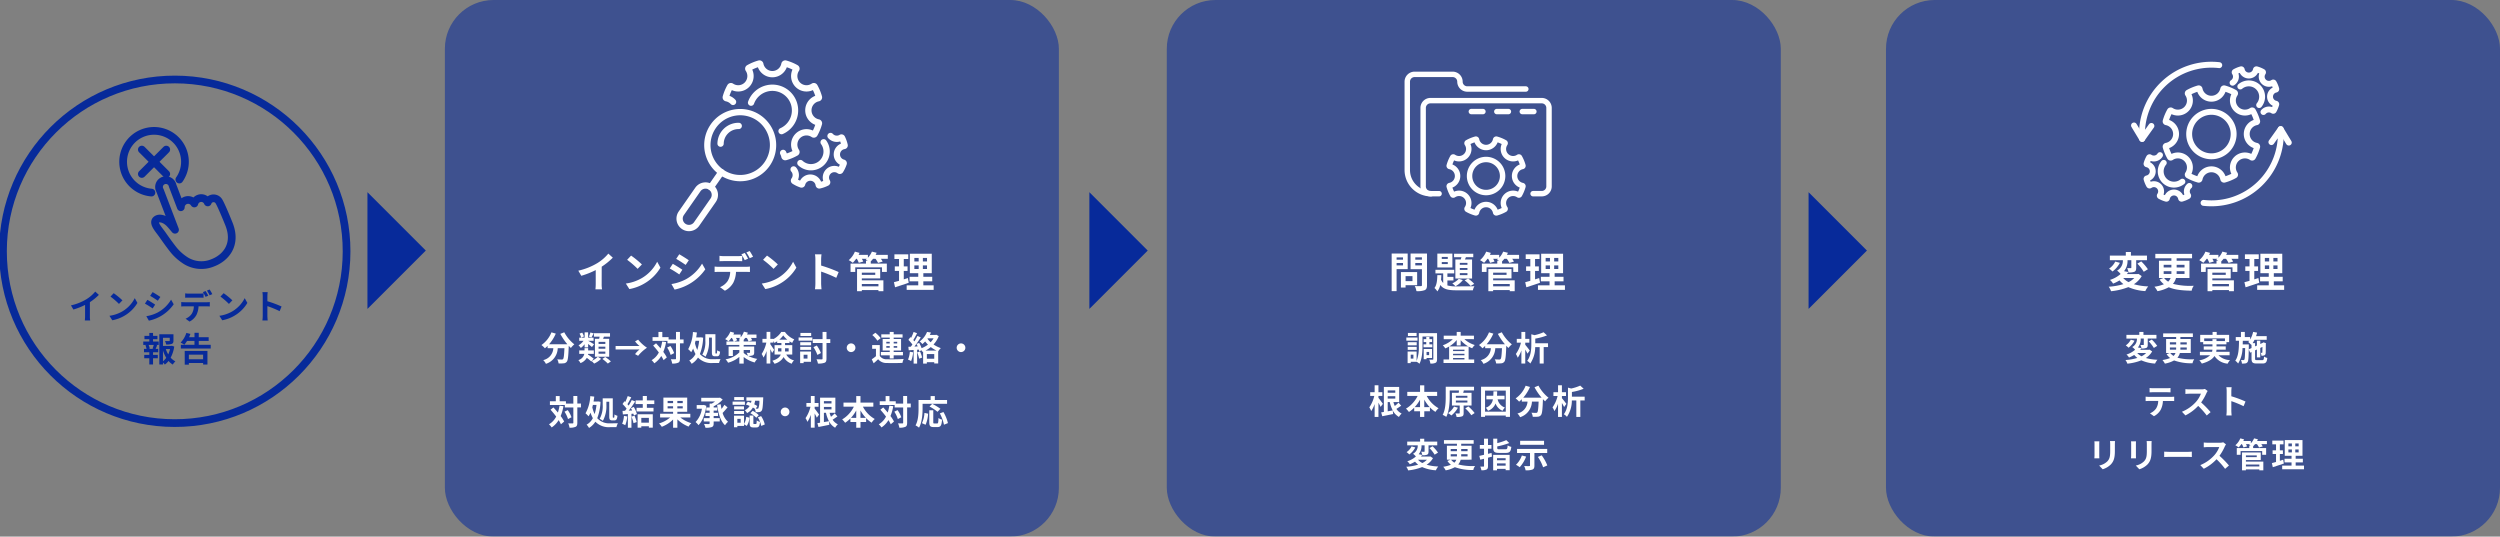 <svg xmlns="http://www.w3.org/2000/svg" xmlns:xlink="http://www.w3.org/1999/xlink" width="832.149" height="178.611" viewBox="0 0 832.149 178.611">
  <rect x="0" y="0" width="832.149" height="178.611" fill="#808080" stroke="none"/>
  <defs>
    <clipPath id="clip-path">
      <rect id="長方形_4863" data-name="長方形 4863" width="832.149" height="178.611" fill="none"/>
    </clipPath>
    <clipPath id="clip-path-2">
      <rect id="長方形_4862" data-name="長方形 4862" width="832.148" height="178.611" fill="none"/>
    </clipPath>
    <clipPath id="clip-path-3">
      <rect id="長方形_4857" data-name="長方形 4857" width="204.376" height="178.611" fill="none"/>
    </clipPath>
    <clipPath id="clip-path-5">
      <rect id="長方形_4861" data-name="長方形 4861" width="204.377" height="178.611" fill="none"/>
    </clipPath>
  </defs>
  <g id="img_function_fig_1" clip-path="url(#clip-path)">
    <g id="グループ_37696" data-name="グループ 37696">
      <g id="グループ_37695" data-name="グループ 37695" clip-path="url(#clip-path-2)">
        <g id="グループ_37688" data-name="グループ 37688" transform="translate(148.08)" opacity="0.55">
          <g id="グループ_37687" data-name="グループ 37687">
            <g id="グループ_37686" data-name="グループ 37686" clip-path="url(#clip-path-3)">
              <rect id="長方形_4856" data-name="長方形 4856" width="204.376" height="178.611" rx="16.222" transform="translate(0)" fill="#072a9a"/>
            </g>
          </g>
        </g>
        <path id="パス_102386" data-name="パス 102386" d="M36.939,134.036a7.73,7.73,0,0,0,.1,1.479H35.256a12.567,12.567,0,0,0,.079-1.479v-3.7a22.027,22.027,0,0,1-3.884,1.536l-.813-1.378a17.32,17.32,0,0,0,5.138-2.044,11.909,11.909,0,0,0,2.947-2.552l1.209,1.1a18.443,18.443,0,0,1-2.993,2.428Z" transform="translate(-7.02 -28.844)" fill="#072a9a"/>
        <path id="パス_102387" data-name="パス 102387" d="M51.577,132.639a10.709,10.709,0,0,0,4.11-4.393l.881,1.592a12.013,12.013,0,0,1-4.178,4.178,12.231,12.231,0,0,1-4.19,1.593l-.948-1.491a11.629,11.629,0,0,0,4.325-1.479m0-3.659-1.152,1.186a23.53,23.53,0,0,0-2.823-2.439l1.062-1.129a23.788,23.788,0,0,1,2.913,2.383" transform="translate(-10.826 -29.005)" fill="#072a9a"/>
        <path id="パス_102388" data-name="パス 102388" d="M65.976,130.3l-.824,1.264a29.621,29.621,0,0,0-2.575-1.6L63.4,128.7c.757.406,2,1.186,2.575,1.593m.915,2.586a11.513,11.513,0,0,0,4.393-4.234l.87,1.536a13.4,13.4,0,0,1-8.266,5.454l-.846-1.49a12.557,12.557,0,0,0,3.851-1.265m.824-5.138L66.868,129c-.632-.44-1.806-1.208-2.552-1.626l.824-1.243c.745.418,1.987,1.209,2.575,1.615" transform="translate(-14.337 -28.898)" fill="#072a9a"/>
        <path id="パス_102389" data-name="パス 102389" d="M86.736,129.247a8.474,8.474,0,0,0,1.028-.068v1.468c-.282-.022-.712-.034-1.028-.034H84.014a7.156,7.156,0,0,1-.723,2.9,5.416,5.416,0,0,1-2.269,2.169l-1.321-.961a4.611,4.611,0,0,0,2.044-1.614,4.863,4.863,0,0,0,.7-2.5H79.34c-.328,0-.769.023-1.085.045v-1.479a8.545,8.545,0,0,0,1.085.068Zm-5.962-1.536c-.384,0-.87.011-1.209.034v-1.457a8.484,8.484,0,0,0,1.209.09h3.693a8.891,8.891,0,0,0,1.22-.09v1.457c-.384-.023-.824-.034-1.22-.034Zm5.578-.26a15.444,15.444,0,0,0-.892-1.57l.9-.373c.282.418.678,1.129.892,1.547Zm1.355-.52a13.282,13.282,0,0,0-.9-1.558L87.7,125a15.085,15.085,0,0,1,.9,1.536Z" transform="translate(-17.929 -28.639)" fill="#072a9a"/>
        <path id="パス_102390" data-name="パス 102390" d="M99.048,132.639a10.709,10.709,0,0,0,4.11-4.393l.881,1.592a12.013,12.013,0,0,1-4.178,4.178,12.231,12.231,0,0,1-4.19,1.593l-.948-1.491a11.629,11.629,0,0,0,4.325-1.479m0-3.659L97.9,130.166a23.529,23.529,0,0,0-2.823-2.439l1.062-1.129a23.789,23.789,0,0,1,2.913,2.383" transform="translate(-21.702 -29.005)" fill="#072a9a"/>
        <path id="パス_102391" data-name="パス 102391" d="M119.036,132.478a32.751,32.751,0,0,0-4.076-1.683v3.2c0,.327.056,1.117.1,1.569H113.3a12.2,12.2,0,0,0,.113-1.569V127.51a7.91,7.91,0,0,0-.113-1.366h1.761a12.192,12.192,0,0,0-.1,1.366v1.66a36.877,36.877,0,0,1,4.72,1.751Z" transform="translate(-25.959 -28.901)" fill="#072a9a"/>
        <path id="パス_102392" data-name="パス 102392" d="M65.112,146.616H67v1.13h-.937l.44.113c-.192.418-.361.858-.52,1.2h.847v1.13H65.112v.87H66.7v1.129H65.112v2.055H63.87v-2.055H62.188v-1.129H63.87v-.87H62.1v-1.13h.847a6.463,6.463,0,0,0-.372-1.208l.406-.1H61.86v-1.13h2.01v-.778H62.255V144.73H63.87v-.982h1.243v.982H66.58v1.108H65.112Zm-.159,2.339c.125-.339.294-.825.4-1.209H63.633a4.8,4.8,0,0,1,.395,1.209l-.361.1h1.648Zm7.216-.656a11.545,11.545,0,0,1-1.186,3.693,5.417,5.417,0,0,0,1.57,1.231,4.645,4.645,0,0,0-.87,1.061,5.906,5.906,0,0,1-1.411-1.2,6.187,6.187,0,0,1-1.231,1.207,3.889,3.889,0,0,0-.621-.7v.666H67.2V144.2H71.91v2.123c0,.576-.124.9-.565,1.083a5.22,5.22,0,0,1-1.863.192,4.57,4.57,0,0,0-.384-1.152c.553.023,1.175.023,1.344.023s.226-.046.226-.17v-.927H68.421v2.7h2.721l.226-.056Zm-3.749,4.89a5.839,5.839,0,0,0,1.084-1.151,11.162,11.162,0,0,1-1.084-2.439Zm.948-4.054a8.524,8.524,0,0,0,.8,1.751,8.2,8.2,0,0,0,.6-1.751Z" transform="translate(-14.173 -32.935)" fill="#072a9a"/>
        <path id="パス_102393" data-name="パス 102393" d="M88,147.7v1.242H78.055V147.7h4.54v-1.3H80.133a7.876,7.876,0,0,1-.927,1.276,7.76,7.76,0,0,0-1.23-.711,8.086,8.086,0,0,0,1.92-3.23l1.344.339a10.058,10.058,0,0,1-.44,1.1h1.8V143.7h1.423v1.469h3.3v1.23h-3.3v1.3Zm-8.65,2.044h7.565v4.528H85.474v-.52H80.731v.553H79.354Zm1.378,2.767h4.742v-1.525H80.731Z" transform="translate(-17.865 -32.925)" fill="#072a9a"/>
        <path id="パス_102394" data-name="パス 102394" d="M257.478,119.565a9.592,9.592,0,0,0,.126,1.829H255.4a15.742,15.742,0,0,0,.1-1.829v-4.58a27.221,27.221,0,0,1-4.8,1.9l-1-1.7a21.457,21.457,0,0,0,6.353-2.528,14.7,14.7,0,0,0,3.643-3.155l1.495,1.354a22.848,22.848,0,0,1-3.7,3Z" transform="translate(-57.207 -25.087)" fill="#fff"/>
        <path id="パス_102395" data-name="パス 102395" d="M275.577,117.838a13.24,13.24,0,0,0,5.082-5.432l1.089,1.969a14.854,14.854,0,0,1-5.166,5.166,15.122,15.122,0,0,1-5.18,1.969l-1.173-1.843a14.4,14.4,0,0,0,5.348-1.829m0-4.524-1.425,1.465a29.03,29.03,0,0,0-3.491-3.016l1.313-1.4a29.305,29.305,0,0,1,3.6,2.946" transform="translate(-61.913 -25.287)" fill="#fff"/>
        <path id="パス_102396" data-name="パス 102396" d="M293.38,114.94l-1.018,1.564a36.819,36.819,0,0,0-3.184-1.983l1.019-1.549c.935.5,2.471,1.465,3.183,1.968m1.132,3.2a14.229,14.229,0,0,0,5.431-5.236l1.075,1.9a16.57,16.57,0,0,1-10.221,6.744L289.75,119.7a15.489,15.489,0,0,0,4.762-1.564m1.019-6.353-1.047,1.55c-.782-.545-2.235-1.494-3.156-2.011l1.019-1.536c.921.516,2.458,1.494,3.184,2" transform="translate(-66.255 -25.154)" fill="#fff"/>
        <path id="パス_102397" data-name="パス 102397" d="M319.047,113.644a10.48,10.48,0,0,0,1.271-.084v1.815c-.349-.028-.88-.042-1.271-.042h-3.365a8.846,8.846,0,0,1-.893,3.588,6.7,6.7,0,0,1-2.807,2.681l-1.634-1.187a5.7,5.7,0,0,0,2.528-2,6,6,0,0,0,.866-3.086H309.9c-.4,0-.949.028-1.341.056V113.56a10.564,10.564,0,0,0,1.341.084Zm-7.372-1.9c-.474,0-1.075.014-1.494.042v-1.8a10.408,10.408,0,0,0,1.494.112h4.566a10.9,10.9,0,0,0,1.508-.112v1.8c-.474-.028-1.019-.042-1.508-.042Zm6.9-.321a19.155,19.155,0,0,0-1.1-1.941l1.117-.46c.349.516.838,1.4,1.1,1.913Zm1.676-.642a16.41,16.41,0,0,0-1.117-1.927l1.1-.46a18.544,18.544,0,0,1,1.117,1.9Z" transform="translate(-70.695 -24.835)" fill="#fff"/>
        <path id="パス_102398" data-name="パス 102398" d="M334.27,117.838a13.241,13.241,0,0,0,5.082-5.432l1.089,1.969a14.854,14.854,0,0,1-5.166,5.166,15.122,15.122,0,0,1-5.18,1.969l-1.173-1.843a14.4,14.4,0,0,0,5.348-1.829m0-4.524-1.425,1.465a29.03,29.03,0,0,0-3.491-3.016l1.313-1.4a29.3,29.3,0,0,1,3.6,2.946" transform="translate(-75.36 -25.287)" fill="#fff"/>
        <path id="パス_102399" data-name="パス 102399" d="M358.985,117.639a40.411,40.411,0,0,0-5.04-2.081v3.952c0,.405.069,1.382.126,1.941h-2.179a14.9,14.9,0,0,0,.14-1.941V111.5a9.723,9.723,0,0,0-.14-1.69h2.179a15.086,15.086,0,0,0-.126,1.69v2.052a45.648,45.648,0,0,1,5.836,2.165Z" transform="translate(-80.623 -25.158)" fill="#fff"/>
        <path id="パス_102400" data-name="パス 102400" d="M379.475,111.034h-2.3a7.058,7.058,0,0,1,.586.936l-1.536.432a8.211,8.211,0,0,0-.838-1.368h-.809a7.737,7.737,0,0,1-.769.852v.754h5.348V115.4h-1.62v-1.522H368.64V115.4h-1.564V112.64h5.139v-.977h.614c-.251-.14-.517-.265-.7-.348.112-.084.237-.182.349-.28h-1.634a6.986,6.986,0,0,1,.46.922l-1.493.419a8.018,8.018,0,0,0-.629-1.341h-.237a10.452,10.452,0,0,1-1.117,1.341,8.733,8.733,0,0,0-1.354-.893,7.489,7.489,0,0,0,2.052-2.835l1.55.419c-.1.223-.21.446-.321.67h3.1v.935a6.433,6.433,0,0,0,1.327-2.024l1.578.377q-.147.356-.336.712h4.049Zm-8.643,7.177h7.178v3.6h-1.648v-.377h-5.53v.377H369.24v-7.358h7.707v3.114h-6.116Zm0-1.829H375.3v-.726h-4.468Zm0,3.826h5.53v-.782h-5.53Z" transform="translate(-83.965 -24.892)" fill="#fff"/>
        <path id="パス_102401" data-name="パス 102401" d="M390.914,119.215c-1.536.545-3.211,1.075-4.551,1.509l-.378-1.69c.489-.126,1.062-.28,1.7-.461v-3.281h-1.41V113.77h1.41v-2.458h-1.536v-1.55h4.608v1.55h-1.494v2.458h1.257v1.522h-1.257v2.792c.461-.14.922-.279,1.368-.432Zm8.294.852v1.508h-8.979v-1.508h3.854V118.74h-2.89v-1.494h2.89v-1.2h-2.792v-6.492h7.288v6.492h-2.805v1.2h2.96v1.494h-2.96v1.327Zm-6.422-7.945h1.438v-1.159h-1.438Zm0,2.514h1.438v-1.2h-1.438ZM397,110.963H395.62v1.159H397Zm0,2.471H395.62v1.2H397Z" transform="translate(-88.434 -25.1)" fill="#fff"/>
        <path id="パス_102402" data-name="パス 102402" d="M241.38,143.472a13.009,13.009,0,0,0,3.354,4.02,6.425,6.425,0,0,0-1.141,1.208c-.237-.214-.474-.463-.722-.722v.079c-.125,3.41-.26,4.743-.655,5.217a1.361,1.361,0,0,1-1.028.53,11.15,11.15,0,0,1-1.705.034,3.253,3.253,0,0,0-.44-1.355c.621.045,1.208.057,1.49.057a.525.525,0,0,0,.452-.158c.226-.237.35-1.243.452-3.6h-2.225a5.632,5.632,0,0,1-3.941,5.194,4.494,4.494,0,0,0-.892-1.242,4.278,4.278,0,0,0,3.365-3.952h-1.908v-.791a8.551,8.551,0,0,1-.9.813,8.133,8.133,0,0,0-1.152-1.084,9.364,9.364,0,0,0,3.331-4.224l1.445.418a13.557,13.557,0,0,1-2.236,3.558h6.1a19.15,19.15,0,0,1-2.36-3.467Z" transform="translate(-53.562 -32.871)" fill="#fff"/>
        <path id="パス_102403" data-name="パス 102403" d="M254.159,153.017a6.591,6.591,0,0,0,2.044-1.4l1.1.7a8.08,8.08,0,0,1-2.327,1.58,7.433,7.433,0,0,0-.846-.846l-.124.136a15.087,15.087,0,0,0-1.469-1.2,4.047,4.047,0,0,1-2.1,1.75,4.043,4.043,0,0,0-.712-.994,2.828,2.828,0,0,0,1.987-2.078h-1.694v-1.152h1.761v-.768h1.208v.768h1.886v1.152H252.95c-.011.068-.022.146-.034.214a16.33,16.33,0,0,1,1.92,1.4Zm-2.349-5.567a5.967,5.967,0,0,1-1.265,1.243,5.1,5.1,0,0,0-.768-.87,5.493,5.493,0,0,0,1.66-1.5h-1.422v-1.05h1.8v-1.784h1.163v1.784h1.818v1.05H253c.463.237,1.637.937,1.942,1.141l-.7.937c-.282-.271-.8-.678-1.264-1.039v1.152H251.81Zm-1.175-2.2a4.31,4.31,0,0,0-.53-1.321l.9-.339a4.912,4.912,0,0,1,.576,1.287Zm4.2-1.411c-.271.52-.531,1.016-.757,1.366l-.858-.282a7.8,7.8,0,0,0,.508-1.378Zm1.806,1.818c.068-.237.113-.486.158-.722h-1.886v-1.141h5.352v1.141h-2.021c-.1.248-.2.5-.293.722h2.032v5.951h-4.742v-5.951Zm2.067,1.005h-2.259v.689h2.259Zm0,1.615h-2.259v.689h2.259Zm0,1.626h-2.259v.712h2.259Zm-.034,1.8a14.9,14.9,0,0,1,1.875,1.468l-1.017.723a13.007,13.007,0,0,0-1.806-1.536Z" transform="translate(-57.214 -32.875)" fill="#fff"/>
        <path id="パス_102404" data-name="パス 102404" d="M265.808,148.776h7.983a7.569,7.569,0,0,1-1.5-1.547l1.017-.564a13.246,13.246,0,0,0,2.947,2.687,13.246,13.246,0,0,0-2.947,2.687l-1.017-.564a7.569,7.569,0,0,1,1.5-1.547h-7.983Z" transform="translate(-60.9 -33.603)" fill="#fff"/>
        <path id="パス_102405" data-name="パス 102405" d="M286.175,146.687a15.418,15.418,0,0,1-.926,3.286,11.156,11.156,0,0,1,1.163,1.83l-1.073.914a10.5,10.5,0,0,0-.768-1.389,7.584,7.584,0,0,1-2.315,2.439,5.867,5.867,0,0,0-.9-1.05,6.273,6.273,0,0,0,2.406-2.563c-.6-.8-1.265-1.6-1.886-2.293l.96-.756c.486.52,1.005,1.1,1.491,1.694a13.2,13.2,0,0,0,.542-2.281Zm5.827.418h-1.208v5.082c0,.756-.136,1.152-.565,1.366a4.5,4.5,0,0,1-2.033.294,5.509,5.509,0,0,0-.429-1.445c.632.034,1.242.022,1.434.022s.271-.056.271-.237v-5.082h-2.835v-.813H281.67V145.05h1.964v-1.728h1.287v1.728h2.089v.768h2.462v-2.507h1.321v2.507H292Zm-4.4.892a8.872,8.872,0,0,1,1.253,2.383l-1.163.6a9.4,9.4,0,0,0-1.163-2.461Z" transform="translate(-64.462 -32.834)" fill="#fff"/>
        <path id="パス_102406" data-name="パス 102406" d="M302.127,145.24a16.7,16.7,0,0,1-1.084,5.454,5.37,5.37,0,0,0,4.4,1.705c.463,0,1.931,0,2.484-.023a4.911,4.911,0,0,0-.5,1.3h-2.055a6.21,6.21,0,0,1-4.958-1.818,6.436,6.436,0,0,1-2.111,2.088,4.621,4.621,0,0,0-.8-1.095,5.152,5.152,0,0,0,2.078-2.169,10.223,10.223,0,0,1-.779-1.829,7.728,7.728,0,0,1-.655,1.22,8.47,8.47,0,0,0-1.005-1.005,12.926,12.926,0,0,0,1.581-5.714l1.333.158c-.068.553-.147,1.1-.237,1.637h1.265l.237-.034Zm-2.529,1.038c-.056.271-.124.531-.192.791a10.305,10.305,0,0,0,.768,2.258,14.787,14.787,0,0,0,.621-3.049Zm4.494-.09a10.4,10.4,0,0,1-1.174,5.4,4.437,4.437,0,0,0-1.073-.678,8.7,8.7,0,0,0,1.016-4.732v-2.089h3.354v5.985c0,.4.022.44.146.44h.237c.124,0,.158-.214.18-1.062a3.36,3.36,0,0,0,.983.441c-.09,1.152-.373,1.547-1.051,1.547h-.61c-.87,0-1.062-.339-1.062-1.367v-4.856h-.948Z" transform="translate(-68.08 -32.844)" fill="#fff"/>
        <path id="パス_102407" data-name="パス 102407" d="M322.78,150.1c0,.565-.113.836-.52,1.005a4.165,4.165,0,0,1-1.5.17,11.075,11.075,0,0,0,3.027,1,6.13,6.13,0,0,0-.847,1.186,9.7,9.7,0,0,1-3.659-1.829v2.213h-1.445V151.6a9.58,9.58,0,0,1-3.749,1.942,5.458,5.458,0,0,0-.836-1.129,8.471,8.471,0,0,0,4.584-2.315v-.79h-2.157v2h-1.423v-3.14h3.58v-.542h-4.3v-1.152h2.394a6.986,6.986,0,0,0-.576-1.186h-.192a6.95,6.95,0,0,1-.937,1.129,8.752,8.752,0,0,0-1.119-.734,6.487,6.487,0,0,0,1.728-2.473l1.276.35c-.079.192-.17.406-.271.61h2.439v.926a5.881,5.881,0,0,0,1.073-1.886l1.321.328c-.079.2-.17.418-.271.632h3.139v1.118H321.7a5.076,5.076,0,0,1,.395.779l-1.2.384a5.767,5.767,0,0,0-.576-1.163h-.542a6.255,6.255,0,0,1-.5.655v.53h4.065v1.152h-4.065v.542h3.5Zm-4.946-3.625v-.6h.192c-.124-.079-.237-.147-.338-.2a4.42,4.42,0,0,0,.418-.384h-1.389a7.092,7.092,0,0,1,.384.79l-1.017.4Zm1.445,3.828a7.114,7.114,0,0,0,1.411.937,5.009,5.009,0,0,0-.44-1.005c.372.034.836.022.96.022s.18-.034.18-.158v-.79h-2.111Z" transform="translate(-71.736 -32.811)" fill="#fff"/>
        <path id="パス_102408" data-name="パス 102408" d="M337.069,150.842a3.936,3.936,0,0,0,2.586,1.942,3.189,3.189,0,0,0-.768,1.119,4.779,4.779,0,0,1-2.7-2.225,4.82,4.82,0,0,1-3.038,2.236,5.157,5.157,0,0,0-.712-.994c1.728-.542,2.485-1.276,2.8-2.078h-2.066v-3.117h2.281V147h-1.411v-.576a7.083,7.083,0,0,1-.927.553,5.06,5.06,0,0,0-.327-.654v.542h-1.028v.542c.3.4,1.095,1.6,1.264,1.886l-.678,1.039c-.124-.328-.35-.813-.587-1.287v4.8h-1.243v-4.155a9.042,9.042,0,0,1-1.028,2.168,6.619,6.619,0,0,0-.61-1.2,11.156,11.156,0,0,0,1.559-3.794h-1.3v-1.243h1.378V143.31h1.243v2.315h1.028v.079a7,7,0,0,0,2.619-2.383h1.22a7.147,7.147,0,0,0,3.105,2.473,7.593,7.593,0,0,0-.688,1.175,9.1,9.1,0,0,1-.892-.52V147h-1.491v.723h2.405v3.117Zm-1.626-1.028c.012-.124.012-.26.012-.384v-.678h-1.119v1.062Zm1.976-3.918a7.633,7.633,0,0,1-1.366-1.423,7.229,7.229,0,0,1-1.31,1.423Zm-.756,2.857v.712c0,.113,0,.237-.012.35h1.209v-1.062Z" transform="translate(-75.351 -32.834)" fill="#fff"/>
        <path id="パス_102409" data-name="パス 102409" d="M344.824,145.177h4.584v1.062h-4.584Zm4.133,8.085H346.5v.44h-1.163v-3.851h3.625Zm-3.591-6.516h3.625v1.028h-3.625Zm0,1.547h3.625V149.3h-3.625Zm3.647-3.614h-3.58v-1.016h3.58Zm-2.518,7.532h1.287v-1.3H346.5Zm8.875-5.206h-1.264v5.183c0,.8-.147,1.175-.61,1.389a5.729,5.729,0,0,1-2.236.271,5.807,5.807,0,0,0-.463-1.423c.734.034,1.456.034,1.694.034s.305-.068.305-.282v-5.172h-3.252v-1.287H352.8v-2.394h1.31v2.394h1.264Zm-4.291,3.975a11.617,11.617,0,0,0-1.31-2.586l1.106-.553a10.935,10.935,0,0,1,1.378,2.507Z" transform="translate(-79.004 -32.838)" fill="#fff"/>
        <path id="パス_102410" data-name="パス 102410" d="M367.057,148.276a1.445,1.445,0,1,1-1.445,1.445,1.456,1.456,0,0,1,1.445-1.445" transform="translate(-83.767 -33.972)" fill="#fff"/>
        <path id="パス_102411" data-name="パス 102411" d="M379.088,151.3a2.6,2.6,0,0,0,2.383,1.118c1.355.057,4.02.023,5.578-.1a6.142,6.142,0,0,0-.418,1.311c-1.4.068-3.794.09-5.172.034a3.519,3.519,0,0,1-2.925-1.253c-.452.44-.914.87-1.49,1.354l-.633-1.332a13.467,13.467,0,0,0,1.4-1.039v-2.461h-1.265V147.7h2.541Zm-.8-5.059a8.794,8.794,0,0,0-1.694-1.875l1.028-.768a9.8,9.8,0,0,1,1.772,1.8Zm4.11,4.867h-2.947v-1.1H382.4v-.5h-2.36v-3.84h2.36v-.463h-2.812v-1.085H382.4v-.8h1.31v.8h2.959v1.085h-2.959v.463h2.461v3.84h-2.461v.5H386.8v1.1h-3.094v1.05H382.4Zm-1.141-3.952h1.14v-.542h-1.14Zm1.141.87h-1.14v.564h1.14Zm1.31-.87h1.174v-.542h-1.174Zm1.175.87h-1.174v.564h1.174Z" transform="translate(-86.241 -32.838)" fill="#fff"/>
        <path id="パス_102412" data-name="パス 102412" d="M393.778,150.112a10.417,10.417,0,0,1-.678,2.913,6.656,6.656,0,0,0-1.028-.486,8.2,8.2,0,0,0,.6-2.619Zm8.526-5.4a8.763,8.763,0,0,1-1.739,2.789,9.989,9.989,0,0,0,2.428,1.209,4.658,4.658,0,0,0-.858,1.072l-.022-.011v4.043H400.8V153.4H398.34v.463H397.1V149.9l-.192.079a3.33,3.33,0,0,0-.35-.542l-.745.339c-.034-.17-.079-.362-.136-.565l-.576.045v4.618h-1.163v-4.54l-1.637.1-.113-1.163.813-.034c.169-.214.35-.463.53-.722a11.117,11.117,0,0,0-1.332-1.536l.644-.915.259.226a14.231,14.231,0,0,0,.825-1.965l1.163.429c-.407.768-.859,1.637-1.265,2.269.146.158.271.316.384.452a20.461,20.461,0,0,0,1.005-1.829l1.1.508c-.621.983-1.4,2.123-2.112,3.038l1.085-.045c-.125-.282-.26-.564-.4-.813l.892-.373a11.782,11.782,0,0,1,.813,1.773,9,9,0,0,0,2.111-1.186,11.667,11.667,0,0,1-.926-1.05,8.567,8.567,0,0,1-.937.869,3.88,3.88,0,0,0-.9-.869,7.334,7.334,0,0,0,2.462-3.174l1.31.2a8.636,8.636,0,0,1-.384.79h1.942l.2-.056Zm-6.233,5.116a12.442,12.442,0,0,1,.7,2.033l-.994.361a13.445,13.445,0,0,0-.654-2.1Zm5.488-.294a10.466,10.466,0,0,1-1.908-1.174,9.5,9.5,0,0,1-1.773,1.174Zm-.756,1.152h-2.461v1.558H400.8Zm-2.259-5.1a6.785,6.785,0,0,0,1.061,1.174,7.233,7.233,0,0,0,.971-1.3h-1.953Z" transform="translate(-89.829 -32.838)" fill="#fff"/>
        <path id="パス_102413" data-name="パス 102413" d="M414.527,148.276a1.445,1.445,0,1,1-1.445,1.445,1.456,1.456,0,0,1,1.445-1.445" transform="translate(-94.643 -33.972)" fill="#fff"/>
        <path id="パス_102414" data-name="パス 102414" d="M241.855,174.378a15.417,15.417,0,0,1-.926,3.286,11.157,11.157,0,0,1,1.163,1.83l-1.073.914a10.5,10.5,0,0,0-.768-1.389,7.583,7.583,0,0,1-2.315,2.439,5.869,5.869,0,0,0-.9-1.05,6.273,6.273,0,0,0,2.406-2.563c-.6-.8-1.265-1.6-1.886-2.293l.96-.756c.486.52,1.005,1.1,1.491,1.694a13.2,13.2,0,0,0,.542-2.281Zm5.827.418h-1.208v5.082c0,.756-.136,1.152-.565,1.366a4.5,4.5,0,0,1-2.033.294,5.509,5.509,0,0,0-.429-1.445c.632.034,1.242.022,1.434.022s.271-.056.271-.237V174.8h-2.835v-.813H237.35v-1.242h1.964v-1.728H240.6v1.728h2.089v.768h2.462V171h1.321v2.507h1.208Zm-4.4.892a8.872,8.872,0,0,1,1.253,2.383l-1.163.6a9.4,9.4,0,0,0-1.163-2.461Z" transform="translate(-54.307 -39.179)" fill="#fff"/>
        <path id="パス_102415" data-name="パス 102415" d="M257.807,172.932a16.7,16.7,0,0,1-1.084,5.454,5.37,5.37,0,0,0,4.4,1.705c.463,0,1.931,0,2.484-.023a4.912,4.912,0,0,0-.5,1.3h-2.055a6.21,6.21,0,0,1-4.958-1.818,6.436,6.436,0,0,1-2.111,2.088,4.62,4.62,0,0,0-.8-1.095,5.152,5.152,0,0,0,2.078-2.169,10.226,10.226,0,0,1-.779-1.829,7.727,7.727,0,0,1-.655,1.22,8.471,8.471,0,0,0-1.005-1.005,12.926,12.926,0,0,0,1.581-5.714l1.333.158c-.068.553-.147,1.1-.237,1.637h1.265l.237-.034Zm-2.529,1.038c-.056.271-.124.531-.192.791a10.3,10.3,0,0,0,.768,2.258,14.786,14.786,0,0,0,.621-3.049Zm4.494-.09a10.4,10.4,0,0,1-1.174,5.4,4.439,4.439,0,0,0-1.073-.678,8.7,8.7,0,0,0,1.016-4.732V171.78h3.354v5.985c0,.4.022.44.146.44h.237c.124,0,.158-.214.18-1.062a3.36,3.36,0,0,0,.983.441c-.09,1.152-.373,1.547-1.051,1.547h-.61c-.87,0-1.061-.339-1.061-1.367v-4.856h-.948Z" transform="translate(-57.926 -39.189)" fill="#fff"/>
        <path id="パス_102416" data-name="パス 102416" d="M270.341,177.8a10.456,10.456,0,0,1-.678,2.914,6.615,6.615,0,0,0-1.028-.486,8.2,8.2,0,0,0,.6-2.62Zm2.168-3.173a9.223,9.223,0,0,1,1.039,2.383l-1.016.474a6.177,6.177,0,0,0-.159-.61l-.643.045v4.641h-1.186V177.01c-.61.034-1.174.079-1.671.113l-.113-1.175.836-.034c.17-.214.35-.452.52-.7a10.659,10.659,0,0,0-1.355-1.547l.632-.926.271.237a14.985,14.985,0,0,0,.824-1.965l1.186.418c-.406.779-.87,1.648-1.276,2.281.146.158.282.328.4.474a17.628,17.628,0,0,0,1.038-1.852l1.141.474a36.392,36.392,0,0,1-2.157,3.06l1.14-.057c-.124-.26-.259-.53-.395-.768Zm.237,2.914a12.916,12.916,0,0,1,.734,2.122l-1.062.373a11.481,11.481,0,0,0-.666-2.179Zm4.122-3.862v1.23h2.213v1.22h-5.647v-1.22H275.5v-1.23h-2.383v-1.22H275.5V171h1.367v1.457h2.473v1.22Zm-3.083,3.4h5.047v4.449h-1.3v-.463h-2.518v.474h-1.23Zm1.23,2.789h2.518v-1.592h-2.518Z" transform="translate(-61.548 -39.179)" fill="#fff"/>
        <path id="パス_102417" data-name="パス 102417" d="M291.643,178.293a11.073,11.073,0,0,0,3.659,1.9,5.437,5.437,0,0,0-.9,1.14,11.32,11.32,0,0,1-3.737-2.405V181.7h-1.423v-2.722a10.838,10.838,0,0,1-3.76,2.417,6.992,6.992,0,0,0-.914-1.118,10.127,10.127,0,0,0,3.693-1.987h-3.343v-1.231h4.325V176.4h-3.229v-4.72h7.927v4.72h-3.275v.666h4.313v1.231Zm-4.223-4.776h1.818v-.722H287.42Zm1.818,1.038H287.42v.722h1.818Zm3.218-1.761h-1.8v.722h1.8Zm0,1.761h-1.8v.722h1.8Z" transform="translate(-65.197 -39.333)" fill="#fff"/>
        <path id="パス_102418" data-name="パス 102418" d="M303.918,174.423c-.406,2.88-1.355,5.206-2.619,6.425a4.965,4.965,0,0,0-.971-1.028,8.116,8.116,0,0,0,2.123-4.437h-1.739v-1.209h2.145l.226-.056Zm2.439,4.1h2.021v1.106h-2.021v.621c0,.712-.146,1.039-.621,1.242a5.843,5.843,0,0,1-2.111.226,5.128,5.128,0,0,0-.486-1.264c.667.034,1.389.034,1.593.034s.282-.068.282-.26v-.6H303.06v-1.106h1.953V177.8h-1.389v-1.062h1.389v-.722H303.9v-1.05h1.118v-1.277h.7a9.321,9.321,0,0,0,1.107-.722h-4.6v-1.22h5.962l.282-.056.9.654a10.57,10.57,0,0,1-3.015,2.247v.373h1.2v1.05h-1.2v.722h1.468V177.8h-1.468Zm4.63-3.6c-.52.621-1.118,1.333-1.649,1.863a6.245,6.245,0,0,0,1.8,2.947,4.906,4.906,0,0,0-.994,1.152c-1.536-1.434-2.236-3.918-2.631-6.8l1.186-.192q.119.8.271,1.558a10.17,10.17,0,0,0,.96-1.366Z" transform="translate(-68.809 -39.337)" fill="#fff"/>
        <path id="パス_102419" data-name="パス 102419" d="M320.426,174.031h-4.1v-1.062h4.1Zm-.294,6.334a5.085,5.085,0,0,0,.722-2.326l1.061.271a5.37,5.37,0,0,1-.87,2.744l-.914-.553v.553h-2.225v.44H316.8v-3.851h3.331Zm-.012-4.8h-3.286v-1.028h3.286Zm-3.286.52h3.286v1.005h-3.286Zm3.252-3.614h-3.218v-1.016h3.218Zm-1.072,6.233h-1.107V180h1.107Zm2.371-5.7c.338.1.7.237,1.061.372.068-.237.124-.474.169-.712h-1.694v-1.118h5.6s0,.339-.012.5c-.113,2.552-.226,3.6-.53,3.963a1.013,1.013,0,0,1-.745.429,7.627,7.627,0,0,1-1.22.045,3.248,3.248,0,0,0-.316-1.174c-.192-.124-.4-.248-.621-.372a4.592,4.592,0,0,1-1.942,1.84,3.183,3.183,0,0,0-.757-.948,3.712,3.712,0,0,0,1.626-1.423,13.194,13.194,0,0,0-1.242-.474Zm2.676,7.407c.215,0,.26-.146.294-1.186a3.231,3.231,0,0,0,1.1.486c-.124,1.479-.452,1.852-1.253,1.852h-.926c-1.062,0-1.276-.372-1.276-1.49V177.6h1.242v2.461c0,.3.022.35.226.35Zm-1.038-4.37a7.881,7.881,0,0,1,2.021,1.434l-.836.859a8.439,8.439,0,0,0-1.965-1.513Zm.8-3.376a8.958,8.958,0,0,1-.282,1.209,9.259,9.259,0,0,1,1.028.564l-.542.87c.237.012.429.012.542.012a.321.321,0,0,0,.338-.147,6.388,6.388,0,0,0,.328-2.507Zm1.987,5.116a8.39,8.39,0,0,1,1.231,2.789l-1.186.486a8.353,8.353,0,0,0-1.129-2.845Z" transform="translate(-72.475 -39.283)" fill="#fff"/>
        <path id="パス_102420" data-name="パス 102420" d="M338.56,175.968a1.445,1.445,0,1,1-1.445,1.445,1.456,1.456,0,0,1,1.445-1.445" transform="translate(-77.238 -40.317)" fill="#fff"/>
        <path id="パス_102421" data-name="パス 102421" d="M351.573,178.207c-.158-.362-.44-.9-.722-1.411v4.743h-1.265v-4.3a9.536,9.536,0,0,1-1.14,2.36,6.131,6.131,0,0,0-.632-1.242,11.11,11.11,0,0,0,1.648-3.794h-1.355v-1.242h1.479V171h1.265v2.315h1.3v1.242h-1.3v.621c.328.4,1.276,1.683,1.479,2Zm6.855-.4c-.53.362-1.084.745-1.592,1.073a4.381,4.381,0,0,0,1.739,1.536,4.4,4.4,0,0,0-.893,1.14,5.372,5.372,0,0,1-2.055-2.145l.113,1.163c-1.253.271-2.575.53-3.614.734l-.362-1.287c.271-.034.565-.079.893-.136v-8.333h5.092v5.036H355.83a9.027,9.027,0,0,0,.463,1.321,12.729,12.729,0,0,0,1.242-1.129Zm-4.494-4.325h2.529v-.779h-2.529Zm2.529,1.152h-2.529v.813h2.529Zm-2.529,5.036c.542-.09,1.118-.192,1.683-.294a10.631,10.631,0,0,1-.994-2.789h-.689Z" transform="translate(-79.689 -39.179)" fill="#fff"/>
        <path id="パス_102422" data-name="パス 102422" d="M370.547,174.552a9.858,9.858,0,0,0,3.941,4.1,5.715,5.715,0,0,0-1.039,1.22,9.236,9.236,0,0,1-1.84-1.512v1.287h-1.875v1.909h-1.411v-1.909H366.38v-1.186a10.026,10.026,0,0,1-1.761,1.445,6.637,6.637,0,0,0-.982-1.118,10.033,10.033,0,0,0,3.884-4.234h-3.444V173.2h4.246v-2.179h1.411V173.2h4.28v1.355Zm-2.225,3.726v-2.461a13.145,13.145,0,0,1-1.773,2.461Zm3.207,0a12.557,12.557,0,0,1-1.8-2.485v2.485Z" transform="translate(-83.314 -39.182)" fill="#fff"/>
        <path id="パス_102423" data-name="パス 102423" d="M384.266,174.378a15.417,15.417,0,0,1-.926,3.286,11.155,11.155,0,0,1,1.163,1.83l-1.073.914a10.5,10.5,0,0,0-.768-1.389,7.583,7.583,0,0,1-2.315,2.439,5.867,5.867,0,0,0-.9-1.05,6.273,6.273,0,0,0,2.406-2.563c-.6-.8-1.265-1.6-1.886-2.293l.96-.756c.486.52,1.005,1.1,1.491,1.694a13.2,13.2,0,0,0,.542-2.281Zm5.827.418h-1.208v5.082c0,.756-.136,1.152-.565,1.366a4.5,4.5,0,0,1-2.033.294,5.508,5.508,0,0,0-.429-1.445c.632.034,1.242.022,1.434.022s.271-.056.271-.237V174.8h-2.835v-.813h-4.968v-1.242h1.964v-1.728h1.287v1.728H385.1v.768h2.462V171h1.321v2.507h1.208Zm-4.4.892a8.873,8.873,0,0,1,1.253,2.383l-1.163.6a9.4,9.4,0,0,0-1.163-2.461Z" transform="translate(-86.936 -39.179)" fill="#fff"/>
        <path id="パス_102424" data-name="パス 102424" d="M397.661,175.161c0,1.819-.17,4.608-1.186,6.369a6.259,6.259,0,0,0-1.163-.757c.926-1.614,1.005-3.985,1.005-5.612v-2.845h4.02v-1.3h1.4v1.3h4.076v1.276h-8.153Zm-.2,4.878a9.357,9.357,0,0,0,.825-3.421l1.208.26a10.4,10.4,0,0,1-.836,3.693Zm5.036.1c.339,0,.407-.26.452-1.818a3.546,3.546,0,0,0,1.186.542c-.124,1.931-.463,2.473-1.513,2.473h-1.253c-1.2,0-1.479-.4-1.479-1.649v-3.941h1.332v3.93c0,.406.045.463.362.463Zm.125-3.873a13.03,13.03,0,0,0-2.654-1.761l.892-.893a14.883,14.883,0,0,1,2.733,1.649Zm1.976.056a13.446,13.446,0,0,1,1.5,3.693l-1.321.542a13.4,13.4,0,0,0-1.378-3.771Z" transform="translate(-90.571 -39.182)" fill="#fff"/>
        <path id="パス_102425" data-name="パス 102425" d="M91.632,92.61l-.008,0c-.017-.055-.033-.11-.055-.165,0,0-2.071-5.187-3.153-7.227a4.419,4.419,0,0,0-.351-.58,2.08,2.08,0,0,0-2.4-.65,1.905,1.905,0,0,0-1.179,1.222,2.347,2.347,0,0,0-3.02-1.284,2.379,2.379,0,0,0-1.435,1.638,2.424,2.424,0,0,0-4.5,1.252L72.8,79.636a2.284,2.284,0,1,0-4.2,1.612l5,13.062c-.628-.754-1.189-1.415-1.607-1.877C70.5,90.784,68.594,90.15,67.5,90.858c-1.628,1.057.739,3.379,2.072,5.328,1.095,1.6,3.3,4.6,3.938,5.287a16.876,16.876,0,0,0,3.1,2.748,9.852,9.852,0,0,0,9.65,1.048C90.184,103.765,94.29,99.54,91.632,92.61Z" transform="translate(-15.34 -17.83)" fill="none" stroke="#072a9a" stroke-linecap="round" stroke-linejoin="round" stroke-width="2.567"/>
        <line id="線_771" data-name="線 771" x2="8.131" y2="8.131" transform="translate(47.208 49.783)" fill="none" stroke="#072a9a" stroke-linecap="round" stroke-linejoin="round" stroke-width="2.567"/>
        <line id="線_772" data-name="線 772" y1="8.131" x2="8.131" transform="translate(47.208 49.783)" fill="none" stroke="#072a9a" stroke-linecap="round" stroke-linejoin="round" stroke-width="2.567"/>
        <path id="パス_102426" data-name="パス 102426" d="M62.59,77.049a10.288,10.288,0,1,1,9.286-4.339" transform="translate(-12.18 -12.946)" fill="none" stroke="#072a9a" stroke-linecap="round" stroke-linejoin="round" stroke-width="2.567"/>
        <circle id="楕円形_119" data-name="楕円形 119" cx="57.186" cy="57.186" r="57.186" transform="translate(0.915 140.756) rotate(-89.926)" fill="none" stroke="#072a9a" stroke-miterlimit="10" stroke-width="2.567"/>
        <path id="パス_102427" data-name="パス 102427" d="M158.658,121.837l19.425-19.425L158.658,82.988Z" transform="translate(-36.351 -19.014)" fill="#072a9a"/>
        <g id="グループ_37691" data-name="グループ 37691" transform="translate(388.379)" opacity="0.55">
          <g id="グループ_37690" data-name="グループ 37690">
            <g id="グループ_37689" data-name="グループ 37689" clip-path="url(#clip-path-3)">
              <rect id="長方形_4858" data-name="長方形 4858" width="204.376" height="178.611" rx="16.222" transform="translate(0)" fill="#072a9a"/>
            </g>
          </g>
        </g>
        <path id="パス_102428" data-name="パス 102428" d="M602.543,114.674v7.316H600.9V109.48h5.334v5.194Zm0-3.169h2.136v-.754h-2.136Zm2.137,1.116h-2.136v.8h2.136Zm.851,7.4v.782h-1.549v-5.166h5.4v4.384Zm0-1.368h2.3v-1.647h-2.3Zm7.135,1.354c0,.921-.2,1.4-.782,1.661a6.863,6.863,0,0,1-2.737.321,5.961,5.961,0,0,0-.559-1.7c.81.055,1.759.042,2.024.028s.364-.084.364-.335v-5.292h-3.784V109.48h5.473Zm-3.9-8.5h2.206v-.768H608.77Zm2.207,1.116h-2.206v.81h2.206Z" transform="translate(-137.673 -25.083)" fill="#fff"/>
        <path id="パス_102429" data-name="パス 102429" d="M623.687,120.1a11.114,11.114,0,0,0,3.1.308c.95,0,4.762,0,5.906-.056a4.512,4.512,0,0,0-.531,1.368h-5.375c-2.624,0-4.356-.265-5.473-1.787a5.177,5.177,0,0,1-.977,2.15,4.669,4.669,0,0,0-.964-1.131c.782-.963.921-2.611.964-4.286h1.326c-.014.516-.042,1.019-.084,1.522a3.747,3.747,0,0,0,.712,1.1V116.1h-2.583v-1.2h6.255v1.2h-2.276v1.144H625.7v1.2h-2.011Zm1.662-5.99h-5.012V109.5h5.012Zm-1.536-3.5h-2v.656h2Zm0,1.7h-2v.685h2Zm5.012,6.018a8.163,8.163,0,0,1-2.443,2.038,9.975,9.975,0,0,0-1.062-.963,6.371,6.371,0,0,0,2.151-1.508Zm-.7-6.869c.083-.237.153-.5.237-.754h-2.458V109.54H632.3V110.7h-2.443l-.335.754H631.9v6.339H626.34v-6.339Zm2.234,1.117H627.82v.642h2.541Zm0,1.718H627.82v.642h2.541Zm0,1.7H627.82v.67h2.541Zm.21,1.815a10.4,10.4,0,0,1,2.038,1.759l-1.187.7a11.188,11.188,0,0,0-2-1.857Z" transform="translate(-141.907 -25.087)" fill="#fff"/>
        <path id="パス_102430" data-name="パス 102430" d="M652.064,111.034h-2.3a7.057,7.057,0,0,1,.586.936l-1.536.432a8.215,8.215,0,0,0-.838-1.368h-.81a7.654,7.654,0,0,1-.768.852v.754h5.348V115.4h-1.62v-1.522h-8.894V115.4h-1.564V112.64H644.8v-.977h.614c-.251-.14-.517-.265-.7-.348.112-.084.237-.182.349-.28h-1.634a7.077,7.077,0,0,1,.46.922l-1.493.419a8.018,8.018,0,0,0-.629-1.341h-.237a10.4,10.4,0,0,1-1.118,1.341,8.727,8.727,0,0,0-1.354-.893,7.5,7.5,0,0,0,2.052-2.835l1.55.419c-.1.223-.209.446-.322.67h3.1v.935a6.432,6.432,0,0,0,1.327-2.024l1.577.377c-.1.237-.21.475-.335.712h4.049Zm-8.643,7.177H650.6v3.6H648.95v-.377h-5.53v.377h-1.591v-7.358h7.707v3.114h-6.116Zm0-1.829h4.468v-.726h-4.468Zm0,3.826h5.53v-.782h-5.53Z" transform="translate(-146.418 -24.892)" fill="#fff"/>
        <path id="パス_102431" data-name="パス 102431" d="M663.5,119.215c-1.536.545-3.212,1.075-4.551,1.509l-.378-1.69c.489-.126,1.062-.28,1.7-.461v-3.281h-1.41V113.77h1.41v-2.458h-1.536v-1.55h4.608v1.55h-1.494v2.458h1.257v1.522h-1.257v2.792c.461-.14.921-.279,1.368-.432Zm8.294.852v1.508h-8.979v-1.508h3.854V118.74h-2.89v-1.494h2.89v-1.2H663.88v-6.492h7.289v6.492h-2.806v1.2h2.959v1.494h-2.959v1.327Zm-6.422-7.945h1.438v-1.159h-1.438Zm0,2.514h1.438v-1.2h-1.438Zm4.216-3.673h-1.382v1.159h1.382Zm0,2.471h-1.382v1.2h1.382Z" transform="translate(-150.888 -25.1)" fill="#fff"/>
        <path id="パス_102432" data-name="パス 102432" d="M610.962,146.34h-3.726v-1.062h3.726Zm6.5,6.109c0,.655-.1,1.039-.486,1.253a3.6,3.6,0,0,1-1.739.249,4.662,4.662,0,0,0-.372-1.311c.463.023.982.012,1.152.012s.2-.045.2-.214v-7.475h-3.6v3.06c0,1.8-.136,4.37-1.017,6a4.238,4.238,0,0,0-.937-.667H608.7v.452h-1.039v-3.851h3v3.139a12.939,12.939,0,0,0,.734-5.07v-4.2h6.064Zm-6.775-4.573H607.7v-1.028h2.993Zm-2.993.52h2.993V149.4H607.7Zm2.959-3.614h-2.891v-1.016h2.891ZM609.6,151H608.7v1.3h.892Zm4.268-3.444v-.768H613v-.971h.87v-.734h1.05v.734h.893v.971h-.893v.768h.971v.982h-2.936v-.982Zm.1,4.551v.384h-.949v-3.376H615.8v2.993Zm0-.96h.858v-1.062h-.858Z" transform="translate(-139.126 -32.938)" fill="#fff"/>
        <path id="パス_102433" data-name="パス 102433" d="M630.177,145.727a9.039,9.039,0,0,0,3.455,1.954,5.1,5.1,0,0,0-.87,1.072,7.988,7.988,0,0,1-1.186-.553v4.28h1.852v1.175H623.22V152.48h1.863v-4.3a9.492,9.492,0,0,1-1.276.621,5.606,5.606,0,0,0-.836-1.039,8.809,8.809,0,0,0,3.353-2.033h-3.037v-1.163h4.325v-1.253h1.321v1.253h4.416v1.163Zm1.276,2.406a9.4,9.4,0,0,1-2.518-2.078v1.773h-1.321V146.01a9.462,9.462,0,0,1-2.45,2.123Zm-1.265,1.095h-3.794v.452h3.794Zm-3.794,1.852h3.794v-.474h-3.794Zm3.794.926h-3.794v.474h3.794Z" transform="translate(-142.731 -32.834)" fill="#fff"/>
        <path id="パス_102434" data-name="パス 102434" d="M646.2,143.472a13.008,13.008,0,0,0,3.354,4.02,6.423,6.423,0,0,0-1.141,1.208c-.237-.214-.474-.463-.722-.722v.079c-.125,3.41-.26,4.743-.655,5.217a1.361,1.361,0,0,1-1.028.53,11.15,11.15,0,0,1-1.705.034,3.253,3.253,0,0,0-.44-1.355c.621.045,1.208.057,1.49.057a.525.525,0,0,0,.452-.158c.226-.237.35-1.243.452-3.6h-2.225a5.632,5.632,0,0,1-3.941,5.194,4.491,4.491,0,0,0-.892-1.242,4.278,4.278,0,0,0,3.365-3.952H640.66v-.791a8.549,8.549,0,0,1-.9.813,8.136,8.136,0,0,0-1.152-1.084,9.365,9.365,0,0,0,3.331-4.224l1.445.418a13.56,13.56,0,0,1-2.236,3.558h6.1a19.147,19.147,0,0,1-2.36-3.467Z" transform="translate(-146.313 -32.871)" fill="#fff"/>
        <path id="パス_102435" data-name="パス 102435" d="M658.393,150.56c-.158-.35-.44-.858-.734-1.355v4.641h-1.287v-4.381a9.7,9.7,0,0,1-1.208,2.451,6.524,6.524,0,0,0-.633-1.253,10.732,10.732,0,0,0,1.694-3.772h-1.389v-1.265h1.536v-2.314h1.287v2.314h1.366v1.265h-1.366v.712c.384.44,1.287,1.6,1.49,1.9Zm6.843-2.191h-1.445v5.476h-1.333V148.37h-1.49a9.761,9.761,0,0,1-1.637,5.466,3.238,3.238,0,0,0-1.039-.87c1.265-1.66,1.389-3.93,1.389-5.6V144.1l1.062.294a14.824,14.824,0,0,0,3.015-.971l1.141,1.05a18.709,18.709,0,0,1-3.908,1.073V147.1h4.246Z" transform="translate(-149.962 -32.834)" fill="#fff"/>
        <path id="パス_102436" data-name="パス 102436" d="M595.013,173.559c-.159-.362-.441-.9-.722-1.411v4.742h-1.265v-4.3a9.537,9.537,0,0,1-1.14,2.36,6.172,6.172,0,0,0-.632-1.242,11.123,11.123,0,0,0,1.648-3.794h-1.355v-1.242h1.479v-2.315h1.265v2.315h1.3v1.242h-1.3v.621c.327.4,1.275,1.683,1.479,2Zm6.854-.4c-.53.362-1.084.745-1.592,1.073a4.378,4.378,0,0,0,1.74,1.536,4.383,4.383,0,0,0-.893,1.14,5.369,5.369,0,0,1-2.056-2.145l.114,1.163c-1.254.271-2.576.53-3.615.734l-.362-1.287c.271-.034.566-.079.893-.136v-8.333h5.093v5.036H599.27a8.934,8.934,0,0,0,.463,1.321,12.756,12.756,0,0,0,1.243-1.129Zm-4.494-4.325H599.9v-.779h-2.529Zm2.529,1.152h-2.529v.813H599.9Zm-2.529,5.036c.541-.09,1.117-.192,1.683-.294a10.6,10.6,0,0,1-.994-2.789h-.689Z" transform="translate(-135.464 -38.114)" fill="#fff"/>
        <path id="パス_102437" data-name="パス 102437" d="M613.987,169.9a9.857,9.857,0,0,0,3.941,4.1,5.714,5.714,0,0,0-1.039,1.22,9.236,9.236,0,0,1-1.84-1.512V175h-1.875V176.9h-1.411V175H609.82V173.81a10.028,10.028,0,0,1-1.761,1.445,6.633,6.633,0,0,0-.982-1.118,10.033,10.033,0,0,0,3.885-4.234h-3.444v-1.355h4.246v-2.179h1.411v2.179h4.28V169.9Zm-2.225,3.726v-2.461a13.148,13.148,0,0,1-1.773,2.461Zm3.207,0a12.558,12.558,0,0,1-1.8-2.485v2.485Z" transform="translate(-139.089 -38.117)" fill="#fff"/>
        <path id="パス_102438" data-name="パス 102438" d="M629.907,173.243v2.5c0,.61-.113.937-.542,1.118a4.727,4.727,0,0,1-1.807.192,4.664,4.664,0,0,0-.372-1.186c.5.022,1.038.022,1.2.012s.215-.034.215-.17v-2.462h-2.586V169h2.247a7.035,7.035,0,0,0,.1-.779h-3.094v2.123c0,1.919-.158,4.822-1.152,6.685a4.882,4.882,0,0,0-1.186-.667c.937-1.728,1.016-4.257,1.016-6.018V167h9.418v1.22h-3.535l.158.012-.237.768h2.789v4.245Zm-1.909.723a8.457,8.457,0,0,1-2.179,2.586,8.922,8.922,0,0,0-1.106-.79A5.774,5.774,0,0,0,626.7,173.6Zm-.678-3.32h3.839V170H627.32Zm0,1.593h3.839v-.655H627.32Zm4.156,1.31a13.365,13.365,0,0,1,2.089,2.2l-1.107.723a11.96,11.96,0,0,0-2.01-2.281Z" transform="translate(-142.721 -38.262)" fill="#fff"/>
        <path id="パス_102439" data-name="パス 102439" d="M649.131,166.984v10.039h-1.4v-.452h-6.9v.452H639.5V166.984Zm-1.4,1.287h-6.9v7.013h6.9Zm-2.71,2.913a3.738,3.738,0,0,0,2.439,2.733,4.052,4.052,0,0,0-.8,1.084,4.2,4.2,0,0,1-2.327-2.439A4.2,4.2,0,0,1,641.814,175a3.661,3.661,0,0,0-.757-1.028,3.408,3.408,0,0,0,2.383-2.789h-2.168v-1.2h2.3c.034-.452.046-.937.056-1.456h1.243c-.012.508-.034.994-.057,1.456h2.507v1.2Z" transform="translate(-146.518 -38.258)" fill="#fff"/>
        <path id="パス_102440" data-name="パス 102440" d="M662.028,166.515a13.01,13.01,0,0,0,3.354,4.02,6.426,6.426,0,0,0-1.141,1.208c-.237-.214-.474-.463-.722-.722v.079c-.125,3.41-.26,4.743-.655,5.217a1.361,1.361,0,0,1-1.028.53,11.151,11.151,0,0,1-1.705.034,3.253,3.253,0,0,0-.44-1.355c.621.046,1.208.057,1.49.057a.525.525,0,0,0,.452-.158c.226-.237.35-1.243.452-3.6H659.86a5.632,5.632,0,0,1-3.941,5.194,4.492,4.492,0,0,0-.892-1.242,4.278,4.278,0,0,0,3.365-3.952h-1.908v-.791a8.544,8.544,0,0,1-.9.813,8.134,8.134,0,0,0-1.152-1.084,9.364,9.364,0,0,0,3.331-4.224l1.445.418a13.556,13.556,0,0,1-2.236,3.558h6.1a19.151,19.151,0,0,1-2.36-3.467Z" transform="translate(-149.938 -38.151)" fill="#fff"/>
        <path id="パス_102441" data-name="パス 102441" d="M674.216,173.6c-.158-.35-.44-.858-.734-1.355v4.641h-1.287v-4.381a9.7,9.7,0,0,1-1.208,2.451,6.524,6.524,0,0,0-.633-1.253,10.732,10.732,0,0,0,1.694-3.772h-1.389v-1.265h1.536v-2.314h1.287v2.314h1.366v1.265h-1.366v.712c.384.44,1.287,1.6,1.49,1.9Zm6.843-2.191h-1.445v5.476h-1.333v-5.476h-1.49a9.761,9.761,0,0,1-1.637,5.466,3.238,3.238,0,0,0-1.039-.87c1.265-1.66,1.389-3.93,1.389-5.6v-3.263l1.062.294a14.825,14.825,0,0,0,3.015-.971l1.141,1.05a18.712,18.712,0,0,1-3.908,1.073v1.558h4.246Z" transform="translate(-153.587 -38.114)" fill="#fff"/>
        <path id="パス_102442" data-name="パス 102442" d="M616.094,195.895a6.23,6.23,0,0,1-2.111,2.191,16.033,16.033,0,0,0,3.862.587,5.884,5.884,0,0,0-.779,1.265,13.03,13.03,0,0,1-4.574-1.073,17.306,17.306,0,0,1-4.652,1.107,4.442,4.442,0,0,0-.632-1.208,17.723,17.723,0,0,0,3.963-.7,6.765,6.765,0,0,1-1.05-1,10.851,10.851,0,0,1-1.739.87,3.586,3.586,0,0,0-.846-.994,7.882,7.882,0,0,0,2.879-1.6,4.84,4.84,0,0,0-.96-.9,3.013,3.013,0,0,0,1.57-2.812h-3.5v-1.23h4.291v-.971h1.378v.971h4.325v1.23h-2.9v2.033c0,.564-.09.892-.474,1.084a4,4,0,0,1-1.592.192,4.455,4.455,0,0,0-.373-1.174c.4.011.836.011.96.011s.17-.034.17-.146v-2h-1.028a4.323,4.323,0,0,1-.937,2.959l1.186.237c-.136.18-.271.361-.418.542h2.88l.237-.045Zm-5.872-3.568a7,7,0,0,1-1.987,2.337,8.018,8.018,0,0,0-.926-.779,4.746,4.746,0,0,0,1.66-1.9Zm.892,4.088a4.809,4.809,0,0,0,1.445,1.106,5.566,5.566,0,0,0,1.536-1.106Zm4.856-4.472a13.26,13.26,0,0,1,1.8,2.111l-1.118.689a12.091,12.091,0,0,0-1.717-2.2Z" transform="translate(-139.119 -43.397)" fill="#fff"/>
        <path id="パス_102443" data-name="パス 102443" d="M628.981,196.561a3.691,3.691,0,0,1-.824,1.57,18.45,18.45,0,0,0,5.612.52,3.265,3.265,0,0,0-.576,1.333,16.654,16.654,0,0,1-6.143-.937,10.178,10.178,0,0,1-3.06,1.062,6.266,6.266,0,0,0-.813-1.2,11,11,0,0,0,2.552-.666,5.441,5.441,0,0,1-1.162-1.265l1.028-.418h-1.2V191.92h3.343v-.666h-4.325v-1.2h9.893v1.2h-4.156v.666h3.455v4.641Zm-3.319-2.834h2.077V193h-2.077Zm0,1.738h2.066c.012-.124.012-.248.012-.372v-.362h-2.077Zm.112,1.1a4.283,4.283,0,0,0,1.1.983,2.469,2.469,0,0,0,.655-.983Zm5.5-1.829h-2.123v.373c0,.113,0,.237-.012.361h2.135Zm-2.123-1h2.123V193h-2.123Z" transform="translate(-142.778 -43.545)" fill="#fff"/>
        <path id="パス_102444" data-name="パス 102444" d="M642.975,195.375c-.441.124-.881.248-1.333.372v2.744c0,.666-.113.982-.5,1.2a3.758,3.758,0,0,1-1.705.237,4.789,4.789,0,0,0-.373-1.231c.441.023.892.023,1.039.023s.214-.057.214-.215V196.1l-1.253.316-.316-1.276c.452-.1.994-.226,1.57-.362v-2.01h-1.4v-1.242h1.4v-2.112h1.321v2.112h1.152v1.242h-1.152v1.694c.4-.1.79-.2,1.175-.3Zm.384-.576h5.488v5.1h-1.333v-.441h-2.879v.486h-1.276Zm4.087-1.852c.565,0,.655-.18.735-1.3a3.641,3.641,0,0,0,1.22.486c-.17,1.592-.565,2.021-1.852,2.021h-2.191c-1.57,0-1.976-.384-1.976-1.683v-3.06h1.344v1.479a17.959,17.959,0,0,0,3-.994l.994.971a24.314,24.314,0,0,1-4,1.118v.474c0,.429.113.486.757.486Zm-2.811,3.648h2.879v-.689h-2.879Zm2.879,1.05h-2.879v.745h2.879Z" transform="translate(-146.346 -43.397)" fill="#fff"/>
        <path id="パス_102445" data-name="パス 102445" d="M657.963,195.586a11.328,11.328,0,0,1-2.145,3.535,7.756,7.756,0,0,0-1.243-.8,7.907,7.907,0,0,0,1.965-3.105Zm2.755-1.2v4.19c0,.756-.158,1.129-.688,1.344a6.417,6.417,0,0,1-2.247.237,5.781,5.781,0,0,0-.475-1.435c.644.034,1.435.045,1.649.034s.294-.056.294-.214v-4.156h-4.314v-1.344h10.039v1.344Zm3.207-2.721h-7.961v-1.333h7.961Zm-.79,3.5a14.749,14.749,0,0,1,1.875,3.365l-1.4.621a13.944,13.944,0,0,0-1.739-3.456Z" transform="translate(-149.972 -43.608)" fill="#fff"/>
        <path id="パス_102446" data-name="パス 102446" d="M470.376,121.837,489.8,102.413,470.376,82.988Z" transform="translate(-107.769 -19.014)" fill="#072a9a"/>
        <path id="パス_102447" data-name="パス 102447" d="M324.3,42.839a7.544,7.544,0,1,1,10.149,9.474" transform="translate(-74.301 -8.665)" fill="none" stroke="#fff" stroke-linecap="round" stroke-linejoin="round" stroke-width="2.096"/>
        <path id="パス_102448" data-name="パス 102448" d="M315.8,40.2a4.078,4.078,0,0,0-2.192-1.221.291.291,0,0,1-.224-.364,16,16,0,0,1,1.449-3.515.289.289,0,0,1,.415-.1,4.076,4.076,0,0,0,5.167-.506,4.122,4.122,0,0,0,.5-5.191.29.29,0,0,1,.1-.416,15.837,15.837,0,0,1,3.5-1.455.29.29,0,0,1,.363.224,4.084,4.084,0,0,0,8.02,0,.289.289,0,0,1,.362-.224,15.9,15.9,0,0,1,3.5,1.455.292.292,0,0,1,.1.416,4.12,4.12,0,0,0,.5,5.191,4.077,4.077,0,0,0,5.169.506.288.288,0,0,1,.413.1,16.029,16.029,0,0,1,1.449,3.515.29.29,0,0,1-.223.364,4.11,4.11,0,0,0,0,8.057.29.29,0,0,1,.223.365,16.038,16.038,0,0,1-1.449,3.514.288.288,0,0,1-.413.1,4.077,4.077,0,0,0-5.169.506,4.119,4.119,0,0,0-.5,5.19.294.294,0,0,1-.1.417,15.914,15.914,0,0,1-3.5,1.455.29.29,0,0,1-.363-.224,4.09,4.09,0,0,0-.428-1.181" transform="translate(-71.799 -6.282)" fill="none" stroke="#fff" stroke-linecap="round" stroke-linejoin="round" stroke-width="2.096"/>
        <path id="パス_102449" data-name="パス 102449" d="M353.334,61.431a5.229,5.229,0,0,1-4.471,8.3,5.159,5.159,0,0,1-3.261-1.379" transform="translate(-79.182 -14.075)" fill="none" stroke="#fff" stroke-linecap="round" stroke-linejoin="round" stroke-width="2.096"/>
        <path id="パス_102450" data-name="パス 102450" d="M342.67,69.848a2.844,2.844,0,0,1,.162,3.595.2.2,0,0,0,.053.29,10.9,10.9,0,0,0,2.359,1.127.2.2,0,0,0,.257-.141,2.818,2.818,0,0,1,5.527.284.2.2,0,0,0,.241.167,10.894,10.894,0,0,0,2.464-.88.2.2,0,0,0,.083-.283,2.843,2.843,0,0,1,.533-3.558,2.812,2.812,0,0,1,3.578-.167.2.2,0,0,0,.288-.053,11.058,11.058,0,0,0,1.125-2.37.2.2,0,0,0-.14-.258,2.836,2.836,0,0,1,.288-5.552.2.2,0,0,0,.167-.243,11.067,11.067,0,0,0-.873-2.474.2.2,0,0,0-.282-.083,2.811,2.811,0,0,1-3.542-.532" transform="translate(-78.51 -13.453)" fill="none" stroke="#fff" stroke-linecap="round" stroke-linejoin="round" stroke-width="2.096"/>
        <path id="パス_102451" data-name="パス 102451" d="M307.405,53.1a11.013,11.013,0,0,0,2.685,15.294,10.9,10.9,0,0,0,15.226-2.7A11.012,11.012,0,0,0,322.631,50.4,10.9,10.9,0,0,0,307.405,53.1Z" transform="translate(-69.978 -11.093)" fill="none" stroke="#fff" stroke-linecap="round" stroke-linejoin="round" stroke-width="2.096"/>
        <path id="パス_102452" data-name="パス 102452" d="M317.178,54.374a5.97,5.97,0,0,0-6.043,5.9" transform="translate(-71.285 -12.458)" fill="none" stroke="#fff" stroke-linecap="round" stroke-linejoin="round" stroke-width="2.096"/>
        <line id="線_773" data-name="線 773" y1="5.013" x2="3.494" transform="translate(236.625 57.294)" fill="none" stroke="#fff" stroke-linecap="round" stroke-linejoin="round" stroke-width="2.096"/>
        <path id="パス_102453" data-name="パス 102453" d="M294.772,93.688h0a3.1,3.1,0,0,0,4.33-.767l5.514-7.91a3.132,3.132,0,0,0-.763-4.349,3.1,3.1,0,0,0-4.33.767l-5.514,7.91A3.131,3.131,0,0,0,294.772,93.688Z" transform="translate(-67.232 -18.351)" fill="none" stroke="#fff" stroke-linecap="round" stroke-linejoin="round" stroke-width="2.096"/>
        <g id="グループ_37694" data-name="グループ 37694" transform="translate(627.772)" opacity="0.55">
          <g id="グループ_37693" data-name="グループ 37693">
            <g id="グループ_37692" data-name="グループ 37692" clip-path="url(#clip-path-5)">
              <rect id="長方形_4860" data-name="長方形 4860" width="204.376" height="178.611" rx="16.222" transform="translate(0)" fill="#072a9a"/>
            </g>
          </g>
        </g>
        <path id="パス_102454" data-name="パス 102454" d="M921.5,116.824a7.684,7.684,0,0,1-2.611,2.709,19.907,19.907,0,0,0,4.776.726,7.271,7.271,0,0,0-.964,1.563,16.127,16.127,0,0,1-5.654-1.326,21.426,21.426,0,0,1-5.752,1.368,5.5,5.5,0,0,0-.782-1.494,21.871,21.871,0,0,0,4.9-.866,8.381,8.381,0,0,1-1.3-1.242,13.369,13.369,0,0,1-2.15,1.075,4.463,4.463,0,0,0-1.047-1.229,9.727,9.727,0,0,0,3.56-1.982,6.016,6.016,0,0,0-1.186-1.118,3.721,3.721,0,0,0,1.94-3.476H910.9V110.01h5.306v-1.2h1.7v1.2h5.347v1.523h-3.588v2.513c0,.7-.112,1.1-.587,1.341a4.96,4.96,0,0,1-1.968.237,5.549,5.549,0,0,0-.461-1.452c.489.014,1.033.014,1.186.014s.21-.042.21-.181v-2.471h-1.27a5.347,5.347,0,0,1-1.159,3.658l1.467.294c-.168.223-.336.446-.517.67h3.561l.293-.056Zm-7.26-4.412a8.67,8.67,0,0,1-2.457,2.89,9.973,9.973,0,0,0-1.146-.964,5.859,5.859,0,0,0,2.053-2.346Zm1.1,5.054a5.968,5.968,0,0,0,1.787,1.368,6.915,6.915,0,0,0,1.9-1.368Zm6-5.529a16.325,16.325,0,0,1,2.22,2.611l-1.382.852a14.912,14.912,0,0,0-2.122-2.723Z" transform="translate(-208.611 -24.93)" fill="#fff"/>
        <path id="パス_102455" data-name="パス 102455" d="M937.436,117.65a4.58,4.58,0,0,1-1.019,1.94,22.828,22.828,0,0,0,6.939.642,4.038,4.038,0,0,0-.712,1.647c-3.029-.069-5.6-.279-7.595-1.159a12.6,12.6,0,0,1-3.783,1.313,7.7,7.7,0,0,0-1.006-1.48,13.561,13.561,0,0,0,3.156-.824,6.741,6.741,0,0,1-1.438-1.563l1.27-.516h-1.48V111.91H935.9v-.823h-5.347v-1.48h12.231v1.48h-5.138v.823h4.272v5.739Zm-4.1-3.505H935.9v-.893h-2.569Zm0,2.151h2.555c.013-.153.013-.308.013-.461v-.446h-2.569Zm.139,1.354a5.288,5.288,0,0,0,1.354,1.214,3.057,3.057,0,0,0,.81-1.214Zm6.8-2.262h-2.625v.46c0,.14,0,.294-.015.447h2.639Zm-2.625-1.243h2.625v-.893h-2.625Z" transform="translate(-213.135 -25.112)" fill="#fff"/>
        <path id="パス_102456" data-name="パス 102456" d="M962.606,111.034h-2.3a7.064,7.064,0,0,1,.586.936l-1.536.432a8.216,8.216,0,0,0-.838-1.368h-.81a7.66,7.66,0,0,1-.768.852v.754h5.348V115.4h-1.62v-1.522h-8.894V115.4h-1.564V112.64h5.139v-.977h.614c-.251-.14-.517-.265-.7-.348.112-.084.237-.182.349-.28h-1.633a7.077,7.077,0,0,1,.46.922l-1.493.419a8.018,8.018,0,0,0-.629-1.341h-.237a10.389,10.389,0,0,1-1.118,1.341,8.723,8.723,0,0,0-1.354-.893,7.5,7.5,0,0,0,2.052-2.835l1.549.419c-.1.223-.209.446-.321.67h3.1v.935a6.432,6.432,0,0,0,1.327-2.024l1.577.377c-.1.237-.21.475-.335.712h4.049Zm-8.643,7.177h7.178v3.6h-1.648v-.377h-5.53v.377h-1.591v-7.358h7.707v3.114h-6.116Zm0-1.829h4.468v-.726h-4.468Zm0,3.826h5.53v-.782h-5.53Z" transform="translate(-217.568 -24.892)" fill="#fff"/>
        <path id="パス_102457" data-name="パス 102457" d="M974.045,119.215c-1.536.545-3.211,1.075-4.551,1.509l-.378-1.69c.489-.126,1.061-.28,1.7-.461v-3.281h-1.41V113.77h1.41v-2.458h-1.536v-1.55h4.608v1.55H972.4v2.458h1.257v1.522H972.4v2.792c.461-.14.921-.279,1.368-.432Zm8.294.852v1.508h-8.979v-1.508h3.854V118.74h-2.89v-1.494h2.89v-1.2h-2.792v-6.492h7.288v6.492H978.9v1.2h2.959v1.494H978.9v1.327Zm-6.422-7.945h1.438v-1.159h-1.438Zm0,2.514h1.438v-1.2h-1.438Zm4.216-3.673h-1.382v1.159h1.382Zm0,2.471h-1.382v1.2h1.382Z" transform="translate(-222.038 -25.1)" fill="#fff"/>
        <path id="パス_102458" data-name="パス 102458" d="M926.637,149.808A6.23,6.23,0,0,1,924.525,152a16.034,16.034,0,0,0,3.862.587,5.882,5.882,0,0,0-.779,1.265,13.03,13.03,0,0,1-4.574-1.073,17.306,17.306,0,0,1-4.652,1.107,4.445,4.445,0,0,0-.632-1.208,17.722,17.722,0,0,0,3.963-.7,6.773,6.773,0,0,1-1.05-1,10.851,10.851,0,0,1-1.739.87,3.585,3.585,0,0,0-.846-.994,7.881,7.881,0,0,0,2.879-1.6,4.838,4.838,0,0,0-.96-.9,3.013,3.013,0,0,0,1.57-2.812h-3.5V144.3h4.291v-.971h1.378v.971h4.325v1.23h-2.9v2.033c0,.564-.09.892-.474,1.084a4,4,0,0,1-1.592.192,4.457,4.457,0,0,0-.373-1.174c.4.011.836.011.96.011s.17-.034.17-.146v-2H922.82a4.323,4.323,0,0,1-.937,2.959l1.186.237c-.136.18-.271.361-.418.542h2.88l.237-.045Zm-5.872-3.568a7,7,0,0,1-1.987,2.337,8.031,8.031,0,0,0-.926-.779,4.746,4.746,0,0,0,1.66-1.9Zm.892,4.088a4.809,4.809,0,0,0,1.445,1.106,5.565,5.565,0,0,0,1.536-1.106Zm4.856-4.472a13.263,13.263,0,0,1,1.8,2.111l-1.118.689a12.09,12.09,0,0,0-1.717-2.2Z" transform="translate(-210.269 -32.838)" fill="#fff"/>
        <path id="パス_102459" data-name="パス 102459" d="M939.524,150.474a3.691,3.691,0,0,1-.824,1.57,18.451,18.451,0,0,0,5.612.52,3.263,3.263,0,0,0-.576,1.333,16.655,16.655,0,0,1-6.143-.937,10.179,10.179,0,0,1-3.06,1.062,6.269,6.269,0,0,0-.813-1.2,10.917,10.917,0,0,0,2.552-.666,5.427,5.427,0,0,1-1.163-1.265l1.028-.418h-1.2v-4.641h3.343v-.666h-4.326v-1.2h9.892v1.2h-4.155v.666h3.455v4.641ZM936.2,147.64h2.078v-.722H936.2Zm0,1.738h2.066c.012-.124.012-.248.012-.372v-.362H936.2Zm.113,1.1a4.282,4.282,0,0,0,1.1.983,2.458,2.458,0,0,0,.654-.983Zm5.5-1.829h-2.123v.373c0,.113,0,.237-.012.361h2.135Zm-2.123-1h2.123v-.722h-2.123Z" transform="translate(-213.928 -32.985)" fill="#fff"/>
        <path id="パス_102460" data-name="パス 102460" d="M956.012,151.094a5.735,5.735,0,0,0,3.851,1.615,5.211,5.211,0,0,0-.791,1.174,5.781,5.781,0,0,1-4.381-2.541c-.666,1.005-1.919,1.9-4.224,2.518a5.465,5.465,0,0,0-.836-1.084,6.858,6.858,0,0,0,3.6-1.683h-3.4v-1.163h4.054a5.148,5.148,0,0,0,.113-.712H951.11v-1.084h2.9v-.678H950.93v-.745h-1.005v-2.405h4.122v-.982h1.378v.982h4.133v2.405h-.9v.745h-3.3v.678h3.072v1.084h-3.083a3.808,3.808,0,0,1-.091.712h4.46v1.163Zm-2-4.72v-.644h1.344v.644h2.812v-.892h-6.911v.892Z" transform="translate(-217.573 -32.838)" fill="#fff"/>
        <path id="パス_102461" data-name="パス 102461" d="M974.137,152.706c.44,0,.53-.192.6-1.186a3.693,3.693,0,0,0,1.085.463c-.147,1.411-.486,1.841-1.581,1.841h-1.977c-1.332,0-1.694-.362-1.694-1.649v-2.168l-.463.214-.462-1.1c-.046,2.767-.124,3.851-.384,4.212a1.014,1.014,0,0,1-.723.463,5.9,5.9,0,0,1-1.163.056,3.157,3.157,0,0,0-.327-1.2,6.259,6.259,0,0,0,.813.045.327.327,0,0,0,.328-.181c.147-.226.214-1.174.26-3.827h-.88a10.156,10.156,0,0,1-1.457,5.149,3.974,3.974,0,0,0-.96-.937c1.118-1.547,1.22-4.032,1.253-6.64h-1.085v-1.242h1.728v-1.705h1.287v1.705h1.762v.847a8.159,8.159,0,0,0,1-2.564l1.321.249c-.09.395-.214.79-.338,1.174h3.545v1.22h-4.053a7.393,7.393,0,0,1-.644,1.1h.824v1.084l.61-.282v-1.615h1.118v1.1l.813-.372.045-.034.2-.147.836.294-.045.181c-.012,1.6-.012,2.755-.045,3.094a.791.791,0,0,1-.486.779,2.543,2.543,0,0,1-.926.124,3.4,3.4,0,0,0-.248-.982c.136.011.294.011.384.011s.146-.022.158-.169c.022-.1.022-.723.034-1.8l-.723.338V151.8h-1.118v-2.631l-.61.282v2.721c0,.463.079.531.644.531Zm-3.568-4.02v-1.174l-.1.113a7.28,7.28,0,0,0-1.005-.948,4.1,4.1,0,0,0,.362-.407h-2.157c-.011.407-.022.813-.034,1.209h2.033v.508l-.022,1.129Z" transform="translate(-221.128 -32.834)" fill="#fff"/>
        <path id="パス_102462" data-name="パス 102462" d="M934.933,170.485a8.633,8.633,0,0,0,1.028-.068v1.468c-.282-.022-.711-.034-1.028-.034h-2.722a7.158,7.158,0,0,1-.722,2.9,5.42,5.42,0,0,1-2.27,2.168l-1.321-.96a4.69,4.69,0,0,0,2.044-1.614,4.847,4.847,0,0,0,.7-2.5h-3.105c-.328,0-.768.023-1.084.045v-1.479c.338.034.734.068,1.084.068Zm-5.951-1.547c-.4,0-.87.022-1.208.045v-1.457a8.431,8.431,0,0,0,1.2.079h4.54a8.874,8.874,0,0,0,1.219-.079v1.457c-.4-.023-.824-.045-1.219-.045Z" transform="translate(-212.263 -38.382)" fill="#fff"/>
        <path id="パス_102463" data-name="パス 102463" d="M950.7,168.625a5.358,5.358,0,0,0-.4.7,16.583,16.583,0,0,1-1.773,3.106,31.574,31.574,0,0,1,3.151,3.229l-1.287,1.118a25.744,25.744,0,0,0-2.845-3.2,14.883,14.883,0,0,1-4.246,3.173l-1.163-1.22a12.8,12.8,0,0,0,4.63-3.241,8.748,8.748,0,0,0,1.683-2.767h-3.828c-.474,0-1.1.068-1.332.079V168a12.521,12.521,0,0,0,1.332.079H948.6a4.063,4.063,0,0,0,1.175-.147Z" transform="translate(-215.858 -38.476)" fill="#fff"/>
        <path id="パス_102464" data-name="パス 102464" d="M967.044,173.509a32.635,32.635,0,0,0-4.076-1.683v3.2c0,.328.056,1.118.1,1.57h-1.761a12.2,12.2,0,0,0,.113-1.57v-6.482a7.921,7.921,0,0,0-.113-1.367h1.761a12.209,12.209,0,0,0-.1,1.367v1.66a36.759,36.759,0,0,1,4.72,1.751Z" transform="translate(-220.249 -38.302)" fill="#fff"/>
        <path id="パス_102465" data-name="パス 102465" d="M905.985,190.54c-.022.248-.034.5-.034.858v3.817c0,.282.012.723.034.983h-1.671c.011-.215.056-.655.056-.994V191.4a7.659,7.659,0,0,0-.045-.858Zm5.206-.1c-.022.316-.045.678-.045,1.129V193.8c0,2.428-.474,3.467-1.31,4.393a6.559,6.559,0,0,1-2.744,1.638l-1.186-1.243a5.28,5.28,0,0,0,2.766-1.423c.768-.846.915-1.694.915-3.455v-2.145a7.92,7.92,0,0,0-.068-1.129Z" transform="translate(-207.191 -43.632)" fill="#fff"/>
        <path id="パス_102466" data-name="パス 102466" d="M921.809,190.54c-.022.248-.034.5-.034.858v3.817c0,.282.012.723.034.983h-1.671c.012-.215.056-.655.056-.994V191.4a7.658,7.658,0,0,0-.045-.858Zm5.206-.1c-.022.316-.045.678-.045,1.129V193.8c0,2.428-.474,3.467-1.31,4.393a6.559,6.559,0,0,1-2.744,1.638l-1.186-1.243a5.28,5.28,0,0,0,2.766-1.423c.768-.846.915-1.694.915-3.455v-2.145a7.911,7.911,0,0,0-.068-1.129Z" transform="translate(-210.816 -43.632)" fill="#fff"/>
        <path id="パス_102467" data-name="パス 102467" d="M934.467,195.023c.406.034,1.231.068,1.818.068h6.065c.519,0,1.028-.045,1.321-.068V196.8c-.271-.012-.846-.056-1.321-.056h-6.065c-.644,0-1.4.022-1.818.056Z" transform="translate(-214.099 -44.682)" fill="#fff"/>
        <path id="パス_102468" data-name="パス 102468" d="M958.616,191.668a5.358,5.358,0,0,0-.4.7,16.584,16.584,0,0,1-1.773,3.106A31.573,31.573,0,0,1,959.6,198.7l-1.287,1.118a25.75,25.75,0,0,0-2.845-3.2,14.881,14.881,0,0,1-4.246,3.173l-1.163-1.22a12.8,12.8,0,0,0,4.63-3.241,8.746,8.746,0,0,0,1.683-2.767h-3.828c-.474,0-1.1.068-1.332.079v-1.6a12.52,12.52,0,0,0,1.332.079h3.975a4.063,4.063,0,0,0,1.175-.147Z" transform="translate(-217.671 -43.756)" fill="#fff"/>
        <path id="パス_102469" data-name="パス 102469" d="M975.7,191.211h-1.863a5.6,5.6,0,0,1,.474.757l-1.242.35a6.641,6.641,0,0,0-.678-1.107h-.654a6.284,6.284,0,0,1-.621.689v.61h4.325v2.236h-1.31v-1.23h-7.193v1.23h-1.265V192.51h4.156v-.791h.5c-.2-.113-.418-.214-.565-.282.09-.068.192-.146.282-.226h-1.321a5.664,5.664,0,0,1,.373.745l-1.208.339a6.429,6.429,0,0,0-.509-1.085h-.192a8.355,8.355,0,0,1-.9,1.085,6.986,6.986,0,0,0-1.095-.723,6.067,6.067,0,0,0,1.66-2.293l1.254.339c-.079.18-.17.362-.26.542h2.507v.756a5.188,5.188,0,0,0,1.072-1.637l1.277.305q-.119.288-.271.576H975.7Zm-6.99,5.8h5.8v2.913h-1.332v-.305h-4.472v.305h-1.287v-5.951h6.233V196.5h-4.946Zm0-1.479h3.613v-.587h-3.613Zm0,3.094h4.472V198h-4.472Z" transform="translate(-221.138 -43.367)" fill="#fff"/>
        <path id="パス_102470" data-name="パス 102470" d="M984.957,197.827c-1.243.44-2.6.869-3.682,1.22l-.3-1.367c.4-.1.858-.226,1.378-.372v-2.654h-1.141v-1.23h1.141v-1.987h-1.242v-1.253h3.727v1.253h-1.209v1.987h1.017v1.23h-1.017v2.259c.373-.113.745-.226,1.107-.35Zm6.707.688v1.22H984.4v-1.22h3.117v-1.072h-2.337v-1.209h2.337v-.971h-2.259v-5.251h5.9v5.251h-2.27v.971h2.394v1.209h-2.394v1.072Zm-5.194-6.425h1.163v-.937h-1.163Zm0,2.033h1.163v-.971h-1.163Zm3.41-2.97h-1.118v.937h1.118Zm0,2h-1.118v.971h1.118Z" transform="translate(-224.754 -43.535)" fill="#fff"/>
        <path id="パス_102471" data-name="パス 102471" d="M780.919,121.837l19.425-19.425L780.919,82.988Z" transform="translate(-178.919 -19.014)" fill="#072a9a"/>
        <path id="パス_102472" data-name="パス 102472" d="M645.539,74.372a5.5,5.5,0,1,1-5.5-5.5A5.5,5.5,0,0,1,645.539,74.372Z" transform="translate(-145.381 -15.78)" fill="none" stroke="#fff" stroke-linecap="round" stroke-linejoin="round" stroke-width="1.807"/>
        <path id="パス_102473" data-name="パス 102473" d="M644.731,79.064a3.236,3.236,0,0,1,4.09-.4.23.23,0,0,0,.328-.078,12.624,12.624,0,0,0,1.147-2.769.23.23,0,0,0-.177-.288,3.235,3.235,0,0,1,0-6.348.23.23,0,0,0,.177-.287,12.606,12.606,0,0,0-1.147-2.77.23.23,0,0,0-.328-.078,3.235,3.235,0,0,1-4.489-4.489.229.229,0,0,0-.078-.328,12.537,12.537,0,0,0-2.77-1.147.229.229,0,0,0-.287.177,3.235,3.235,0,0,1-6.348,0,.229.229,0,0,0-.287-.177,12.568,12.568,0,0,0-2.77,1.147.229.229,0,0,0-.078.328,3.235,3.235,0,0,1-4.489,4.489.229.229,0,0,0-.328.078,12.568,12.568,0,0,0-1.147,2.77.229.229,0,0,0,.177.287,3.235,3.235,0,0,1,0,6.348.229.229,0,0,0-.177.288,12.547,12.547,0,0,0,1.147,2.769.229.229,0,0,0,.328.078,3.235,3.235,0,0,1,4.489,4.489.23.23,0,0,0,.078.328,12.605,12.605,0,0,0,2.77,1.147.229.229,0,0,0,.287-.177,3.235,3.235,0,0,1,6.348,0,.23.23,0,0,0,.288.177,12.6,12.6,0,0,0,2.769-1.147.23.23,0,0,0,.078-.328A3.236,3.236,0,0,1,644.731,79.064Z" transform="translate(-143.366 -13.764)" fill="none" stroke="#fff" stroke-linecap="round" stroke-linejoin="round" stroke-width="1.807"/>
        <path id="パス_102474" data-name="パス 102474" d="M651.091,74.424h2.877A2.426,2.426,0,0,0,656.4,72V45.879a2.426,2.426,0,0,0-2.428-2.425H616.927a2.426,2.426,0,0,0-2.427,2.425V72a2.424,2.424,0,0,0,2.236,2.417h.01c.059.005.119.008.18.008H619.8" transform="translate(-140.79 -9.956)" fill="none" stroke="#fff" stroke-linecap="round" stroke-linejoin="round" stroke-width="1.807"/>
        <path id="パス_102475" data-name="パス 102475" d="M615.568,71.825h-.049a7.87,7.87,0,0,1-7.874-7.866V34.547a2.438,2.438,0,0,1,2.44-2.438H622.74a2.438,2.438,0,0,1,2.44,2.438,2.438,2.438,0,0,0,2.44,2.437H647.1" transform="translate(-139.22 -7.357)" fill="none" stroke="#fff" stroke-linecap="round" stroke-linejoin="round" stroke-width="1.807"/>
        <line id="線_774" data-name="線 774" x2="3.861" transform="translate(489.747 37.135)" fill="none" stroke="#fff" stroke-linecap="round" stroke-linejoin="round" stroke-width="1.807"/>
        <line id="線_775" data-name="線 775" x2="3.861" transform="translate(498.227 37.135)" fill="none" stroke="#fff" stroke-linecap="round" stroke-linejoin="round" stroke-width="1.807"/>
        <line id="線_776" data-name="線 776" x2="3.861" transform="translate(506.707 37.135)" fill="none" stroke="#fff" stroke-linecap="round" stroke-linejoin="round" stroke-width="1.807"/>
        <path id="パス_102476" data-name="パス 102476" d="M974.055,60.071l3.083-4.319A23.1,23.1,0,0,1,951.47,80.306" transform="translate(-217.995 -12.774)" fill="none" stroke="#fff" stroke-linecap="round" stroke-linejoin="round" stroke-width="1.966"/>
        <line id="線_777" data-name="線 777" x1="2.707" y1="4.483" transform="translate(759.144 42.979)" fill="none" stroke="#fff" stroke-linecap="round" stroke-linejoin="round" stroke-width="1.966"/>
        <path id="パス_102477" data-name="パス 102477" d="M928.016,48.325l-3.084,4.319A23.1,23.1,0,0,1,950.6,28.091" transform="translate(-211.901 -6.403)" fill="none" stroke="#fff" stroke-linecap="round" stroke-linejoin="round" stroke-width="1.966"/>
        <line id="線_778" data-name="線 778" x2="2.707" y2="4.483" transform="translate(710.324 41.758)" fill="none" stroke="#fff" stroke-linecap="round" stroke-linejoin="round" stroke-width="1.966"/>
        <path id="パス_102478" data-name="パス 102478" d="M960.061,55.674a7.4,7.4,0,1,1-7.4-7.384A7.393,7.393,0,0,1,960.061,55.674Z" transform="translate(-216.572 -11.064)" fill="none" stroke="#fff" stroke-linecap="round" stroke-linejoin="round" stroke-width="1.966"/>
        <path id="パス_102479" data-name="パス 102479" d="M958.654,61.655a4.022,4.022,0,0,1,5.075-.494.284.284,0,0,0,.406-.1,15.613,15.613,0,0,0,1.424-3.428.284.284,0,0,0-.219-.355,4,4,0,0,1,0-7.858.283.283,0,0,0,.219-.355,15.492,15.492,0,0,0-1.423-3.429.284.284,0,0,0-.406-.1,4.009,4.009,0,0,1-5.57-5.557.284.284,0,0,0-.1-.406,15.652,15.652,0,0,0-3.437-1.42.285.285,0,0,0-.356.219,4.016,4.016,0,0,1-7.876,0,.284.284,0,0,0-.356-.219,15.632,15.632,0,0,0-3.436,1.42.284.284,0,0,0-.1.406,4.009,4.009,0,0,1-5.57,5.557.285.285,0,0,0-.407.1,15.565,15.565,0,0,0-1.423,3.429.284.284,0,0,0,.22.355,4,4,0,0,1,0,7.858.284.284,0,0,0-.219.355,15.575,15.575,0,0,0,1.423,3.428.285.285,0,0,0,.407.1,4.01,4.01,0,0,1,5.57,5.557.283.283,0,0,0,.1.405,15.61,15.61,0,0,0,3.436,1.42.284.284,0,0,0,.356-.218,4.016,4.016,0,0,1,7.877,0,.284.284,0,0,0,.356.218,15.609,15.609,0,0,0,3.436-1.42.283.283,0,0,0,.1-.405A4,4,0,0,1,958.654,61.655Z" transform="translate(-214.242 -8.74)" fill="none" stroke="#fff" stroke-linecap="round" stroke-linejoin="round" stroke-width="1.966"/>
        <path id="パス_102480" data-name="パス 102480" d="M973.616,43.221a4.429,4.429,0,0,0-6.277-6.189" transform="translate(-221.63 -8.25)" fill="none" stroke="#fff" stroke-linecap="round" stroke-linejoin="round" stroke-width="1.966"/>
        <path id="パス_102481" data-name="パス 102481" d="M974.279,44.142c.038-.044.078-.087.12-.129a2.408,2.408,0,0,1,3.04-.3.172.172,0,0,0,.244-.058,9.352,9.352,0,0,0,.853-2.054.17.17,0,0,0-.131-.213,2.4,2.4,0,0,1,0-4.708.171.171,0,0,0,.131-.213,9.346,9.346,0,0,0-.853-2.054.17.17,0,0,0-.244-.058,2.4,2.4,0,0,1-3.336-3.329.17.17,0,0,0-.059-.243,9.378,9.378,0,0,0-2.058-.851.171.171,0,0,0-.214.131,2.406,2.406,0,0,1-4.719,0,.171.171,0,0,0-.214-.131,9.379,9.379,0,0,0-2.058.851.169.169,0,0,0-.058.243,2.4,2.4,0,0,1-.3,3.033,2.439,2.439,0,0,1-.422.335" transform="translate(-220.867 -6.858)" fill="none" stroke="#fff" stroke-linecap="round" stroke-linejoin="round" stroke-width="1.966"/>
        <path id="パス_102482" data-name="パス 102482" d="M940.179,76.583a4.428,4.428,0,0,1-6.2-6.263" transform="translate(-213.751 -16.111)" fill="none" stroke="#fff" stroke-linecap="round" stroke-linejoin="round" stroke-width="1.966"/>
        <path id="パス_102483" data-name="パス 102483" d="M941.1,77.245c-.045.038-.087.077-.129.119a2.4,2.4,0,0,0-.3,3.033.17.17,0,0,1-.058.243,9.369,9.369,0,0,1-2.059.851.17.17,0,0,1-.213-.131,2.406,2.406,0,0,0-4.719,0,.17.17,0,0,1-.214.131,9.379,9.379,0,0,1-2.058-.851.169.169,0,0,1-.058-.243,2.4,2.4,0,0,0-3.337-3.329.17.17,0,0,1-.244-.058,9.308,9.308,0,0,1-.853-2.054.17.17,0,0,1,.131-.213,2.4,2.4,0,0,0,0-4.708.17.17,0,0,1-.131-.214,9.3,9.3,0,0,1,.853-2.053.17.17,0,0,1,.244-.059,2.409,2.409,0,0,0,3.04-.3,2.385,2.385,0,0,0,.337-.422" transform="translate(-212.355 -15.349)" fill="none" stroke="#fff" stroke-linecap="round" stroke-linejoin="round" stroke-width="1.966"/>
      </g>
    </g>
  </g>
</svg>
